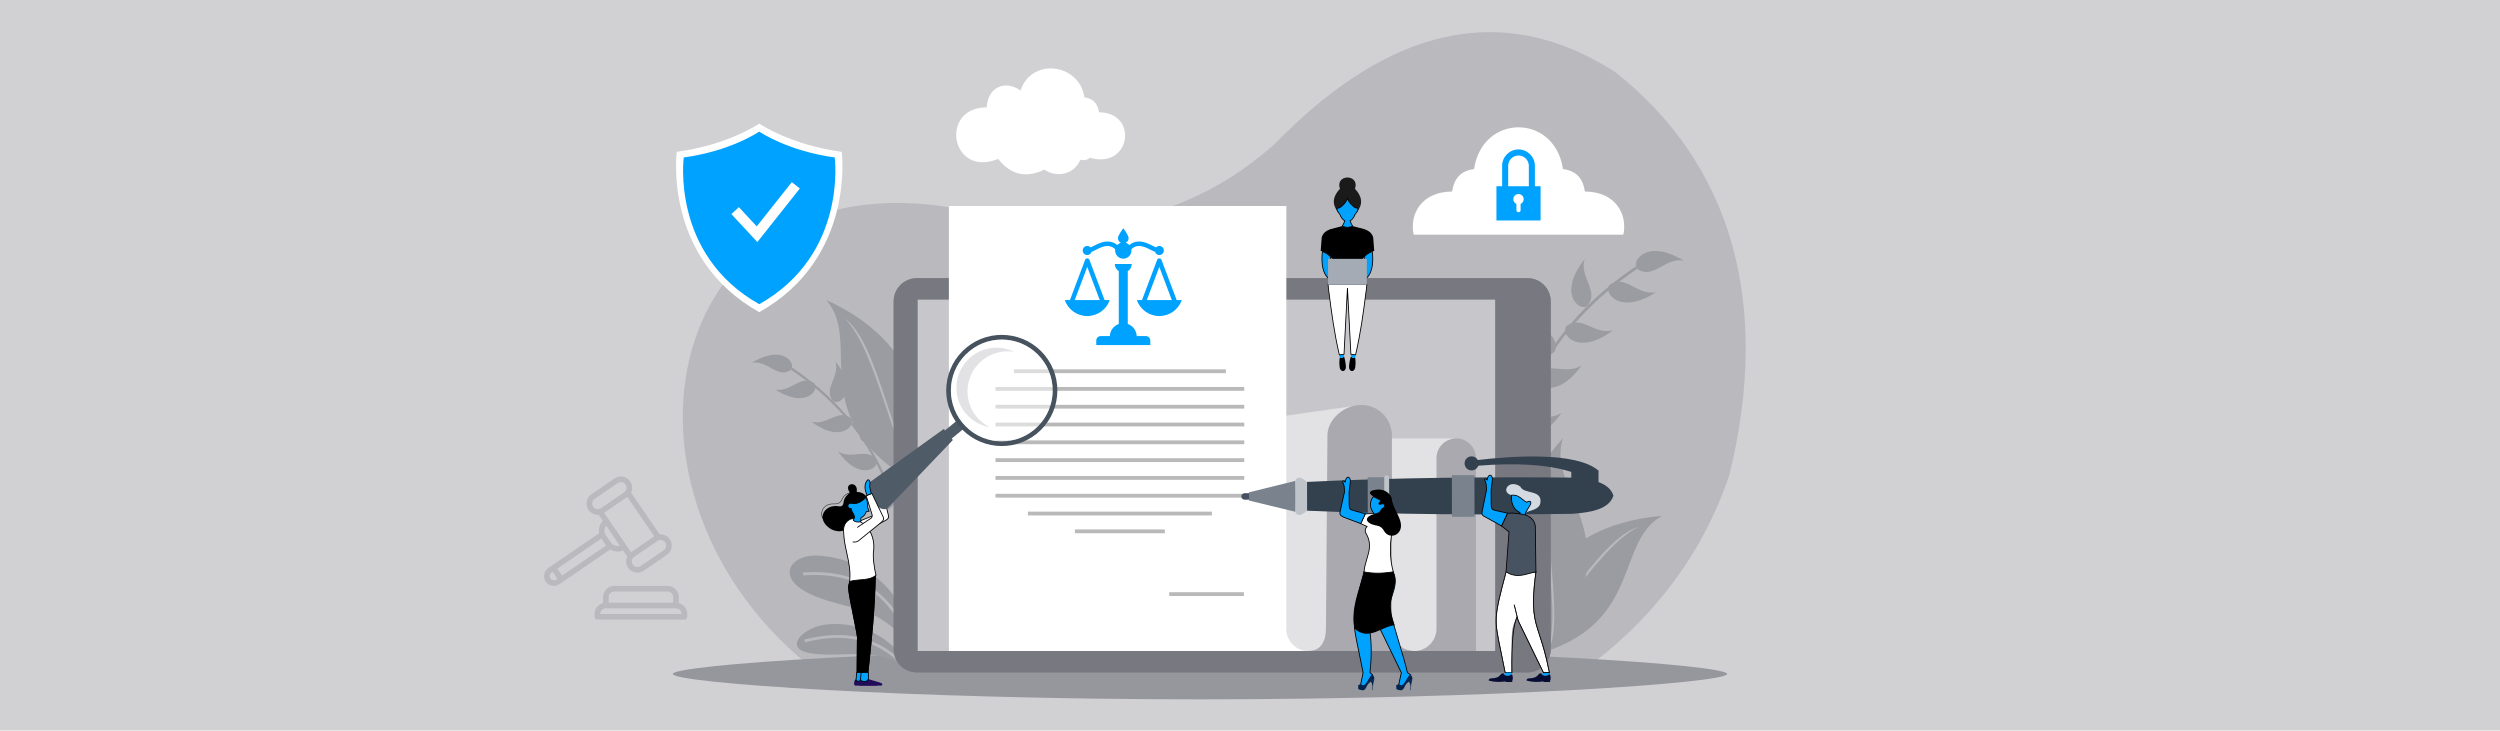 <?xml version="1.0" encoding="UTF-8"?>
<svg id="Layer_1" xmlns="http://www.w3.org/2000/svg" xmlns:xlink="http://www.w3.org/1999/xlink" version="1.1" viewBox="0 0 770 225">
  <!-- Generator: Adobe Illustrator 30.1.0, SVG Export Plug-In . SVG Version: 2.1.1 Build 136)  -->
  <defs>
    <style>
      .st0 {
        fill: #210d59;
      }

      .st0, .st1, .st2, .st3, .st4, .st5, .st6, .st7, .st8, .st9, .st10, .st11, .st12, .st13, .st14, .st15, .st16, .st17, .st18, .st19, .st20, .st21, .st22 {
        fill-rule: evenodd;
      }

      .st1 {
        fill: #4f5b67;
      }

      .st2 {
        fill: #485362;
      }

      .st3, .st23 {
        fill: #b9b9be;
      }

      .st24, .st4, .st25, .st13 {
        fill: #fff;
      }

      .st24, .st26, .st27, .st28 {
        clip-rule: evenodd;
      }

      .st5 {
        fill: #e2e2e4;
      }

      .st6 {
        fill: #d3dae2;
      }

      .st7, .st29 {
        fill: #bfc4cb;
      }

      .st26, .st18 {
        fill: #828282;
      }

      .st30, .st12 {
        fill: #9b9ba2;
      }

      .st8, .st31 {
        fill: #b8b8bd;
      }

      .st9 {
        fill: #fc0;
      }

      .st10 {
        fill: #46525e;
      }

      .st32 {
        clip-path: url(#clippath-11);
      }

      .st33 {
        clip-path: url(#clippath-10);
      }

      .st34 {
        fill: #d1d1d4;
      }

      .st35 {
        fill: #787881;
      }

      .st36 {
        clip-path: url(#clippath-1);
      }

      .st37 {
        clip-path: url(#clippath-3);
      }

      .st38 {
        clip-path: url(#clippath-4);
      }

      .st39 {
        clip-path: url(#clippath-2);
      }

      .st40 {
        clip-path: url(#clippath-7);
      }

      .st41 {
        clip-path: url(#clippath-6);
      }

      .st42 {
        clip-path: url(#clippath-9);
      }

      .st43 {
        clip-path: url(#clippath-8);
      }

      .st44 {
        fill: #7a828d;
      }

      .st28 {
        fill: none;
      }

      .st13 {
        opacity: .5;
      }

      .st45 {
        fill: #a4abb5;
      }

      .st14 {
        fill: #1a1a1a;
      }

      .st15 {
        fill: #00244d;
      }

      .st46 {
        fill: #b9b9b9;
      }

      .st16 {
        fill: #080d33;
      }

      .st17 {
        fill: #45505f;
      }

      .st47 {
        fill: #96969d;
      }

      .st48, .st19 {
        fill: #00a2ff;
      }

      .st20 {
        fill: #a9a9af;
      }

      .st21 {
        fill: #33404d;
      }

      .st49 {
        clip-path: url(#clippath);
      }

      .st50 {
        fill: #c7c7cb;
      }

      .st22 {
        fill: #f29445;
      }
    </style>
    <clipPath id="clippath">
      <path class="st26" d="M282.361,85.688h188.147c3.909,0,7.107,3.197,7.107,7.107v107.203c0,3.909-3.198,7.107-7.107,7.106h-188.147c-3.909,0-7.107-3.197-7.107-7.107v-107.203c0-3.909,3.198-7.107,7.107-7.107"/>
    </clipPath>
    <clipPath id="clippath-1">
      <path class="st27" d="M265.217,207.154l2.236.009c1.177-10.941,2.007-18.613,2.302-30.177-3.365-.271-6.645-.408-7.186,3.841.096,3.097,3.24,16.017,2.735,16.059l-.087,10.269Z"/>
    </clipPath>
    <clipPath id="clippath-2">
      <path class="st27" d="M263.851,207.154l2.236.009c1.178-10.941,2.007-18.613,2.302-30.177-3.365-.271-6.646-.408-7.187,3.841.096,3.097,3.24,16.017,2.735,16.059l-.087,10.269Z"/>
    </clipPath>
    <clipPath id="clippath-3">
      <polygon class="st28" points="454.143 152.746 454.129 146.332 447.171 146.347 447.185 152.762 447.2 159.177 454.158 159.162 454.143 152.746"/>
    </clipPath>
    <clipPath id="clippath-4">
      <polygon class="st28" points="426.358 152.809 426.888 149.815 426.346 146.999 421.246 147.011 421.26 152.821 421.272 158.63 426.371 158.619 426.751 156.249 426.358 152.809"/>
    </clipPath>
    <clipPath id="clippath-6">
      <path class="st28" d="M398.944,152.872l-1.055-2.089.996-2.649c.69-1.73,2.095-1.026,3.683.296l.009,4.433.01,4.433c-1.581,1.33-2.983,2.04-3.681.313l-2-2.258,2.037-2.479Z"/>
    </clipPath>
    <clipPath id="clippath-7">
      <polygon class="st28" points="398.885 148.134 384.692 151.634 384.692 151.897 384.252 152.473 384.695 152.903 384.697 154.171 398.907 157.609 398.944 152.872 398.885 148.134"/>
    </clipPath>
    <clipPath id="clippath-8">
      <path class="st24" d="M463.865,176.133h9.199c-7.554,21.998-7.762,9.379-7.378,30.998l-2.108.047c-3.243-16.861-4.204-14.261.288-31.045"/>
    </clipPath>
    <clipPath id="clippath-9">
      <path class="st43" d="M463.47,207.311l-.021-.108c-.514-2.669-.961-4.81-1.355-6.697-2.063-9.864-2.144-10.249,1.646-24.406l.025-.097h9.481l-.06.173c-2.783,8.106-4.538,11.456-5.699,13.673q-1.914,3.651-1.674,17.153l.005.257-2.349.053ZM463.966,176.264c-3.747,14-3.662,14.404-1.617,24.188.39,1.864.831,3.973,1.336,6.594l1.868-.043q-.241-13.565,1.703-17.275c1.149-2.194,2.882-5.501,5.625-13.463h-8.915Z"/>
    </clipPath>
    <clipPath id="clippath-10">
      <path class="st24" d="M466.357,186.263l.968,3.935c.16.652.233.94.527,1.545l7.51,15.435h1.869c-3.12-16.084-6.455-13.787-4.168-31.045h-9.199"/>
    </clipPath>
    <clipPath id="clippath-11">
      <path class="st33" d="M477.39,207.309h-2.108l-.035-.073-7.511-15.435c-.294-.604-.372-.9-.537-1.571l-.968-3.936.254-.062.968,3.936c.154.63.225.917.518,1.52l7.476,15.36h1.628c-1.052-5.38-2.131-8.697-2.999-11.368-1.702-5.236-2.644-8.131-1.16-19.415h-9.049v-.262h9.348l-.02.148c-1.505,11.348-.569,14.225,1.129,19.447.879,2.703,1.973,6.067,3.037,11.556l.03.155Z"/>
    </clipPath>
  </defs>
  <rect class="st34" width="770" height="225"/>
  <path class="st3" d="M251.935,207.167h234.728c21.196-15.105,37.442-35.43,45.994-60.933,12.944-52.785.739-95.563-35.047-123.943-38.945-25.146-74.715-9.05-104.861,21.933-25.542,22.705-56.347,30.076-92.787,21.036-96.85-21.448-118.954,87.868-48.029,141.907Z"/>
  <path class="st47" d="M369.593,199.754c-89.675,0-162.368,5.036-162.368,7.822s72.693,7.822,162.368,7.822,162.368-5.036,162.368-7.822-72.693-7.822-162.368-7.822Z"/>
  <path class="st30" d="M503.788,82.072c-13.628,9.206-23.782,20.374-30.771,33.327-6.986,12.948-10.807,27.675-11.77,44.006l.853.05c.956-16.206,4.744-30.815,11.67-43.652,6.922-12.83,16.986-23.896,30.497-33.024l-.479-.709Z"/>
  <path class="st12" d="M518.529,80.239c-12.13-7.328-16.673,1.195-13.909,2.826,4.824,2.844,8.095-3.72,13.909-2.826"/>
  <path class="st12" d="M488.057,79.826c-8.813,11.097-.94,16.689,1.03,14.156,3.435-4.423-2.658-8.504-1.03-14.156"/>
  <path class="st12" d="M471.572,95.58c-2.653,13.921,6.918,15.217,7.486,12.058.989-5.512-6.303-6.297-7.486-12.058"/>
  <path class="st12" d="M463.017,111.723c-2.652,13.921,6.918,15.217,7.486,12.058.989-5.512-6.303-6.296-7.486-12.058"/>
  <path class="st12" d="M457.129,127.728c-1.261,14.115,8.39,14.457,8.643,11.258.438-5.583-6.896-5.642-8.643-11.258"/>
  <path class="st12" d="M510.028,90.024c-11.947,7.621-16.697-.789-13.973-2.486,4.753-2.96,8.184,3.522,13.973,2.486"/>
  <path class="st12" d="M496.799,101.754c-11.356,8.477-16.71.439-14.118-1.454,4.524-3.301,8.42,2.912,14.118,1.454"/>
  <path class="st12" d="M487.11,112.562c-8.152,11.592-15.743,5.621-13.869,3.015,3.27-4.546,8.908.145,13.869-3.015"/>
  <path class="st12" d="M480.925,127.2c-8.152,11.592-15.742,5.621-13.87,3.015,3.271-4.546,8.908.145,13.87-3.015"/>
  <path class="st12" d="M279.659,206.238c-9.536-7.561-19.93-3.45-29.905-5.017-8.481-1.331-2.979-7.462,3.496-8.675,9.942-1.857,22.901,3.428,26.409,13.692"/>
  <path class="st8" d="M279.659,206.238c-.591-.469-1.185-.892-1.782-1.274-8.22-8.376-18.029-10.053-29.525-7.241l-.428.105-.209-.856.428-.105c12.133-2.967,22.494-1.018,31.074,8.224.16.376.309.758.442,1.148"/>
  <path class="st12" d="M282.652,206.562c-6.775-22.243-23.141-17.417-35.206-24.73-8.195-4.963-3.33-11.31,4.841-10.702,19.423,1.441,29.908,17.225,30.365,35.432"/>
  <path class="st8" d="M282.652,206.562c-.4-1.314-.835-2.531-1.3-3.664-2.157-8.228-6.061-16.252-13.293-21.097-6.008-4.025-13.174-5.075-20.269-4.612l-.44.029-.058-.879.44-.029c7.293-.476,14.643.624,20.816,4.759,7.781,5.213,11.819,13.957,13.96,22.819.071.885.119,1.776.142,2.674"/>
  <path class="st9" d="M288.638,206.4c.875-12.547,1.197-27.784,3.328-34.218,1.978-5.977,10.75-5.717,10.317,3.845-.448,9.884-6.57,22.996-13.645,30.373"/>
  <path class="st22" d="M288.638,206.4c.03-.432.06-.866.088-1.304,4.587-10.613,8.329-22.293,8.905-33.868l.022-.44.88.044-.022.44c-.58,11.672-4.338,23.434-8.961,34.138-.302.34-.607.671-.913.99"/>
  <path class="st22" d="M284.756,206.238c.172-1.907.212-3.75.143-5.539,1.325-17.339-2.223-33.938-8.27-50.326l-.152-.413.827-.305.152.413c6.448,17.474,10.064,35.185,8.037,53.767-.239.856-.486,1.661-.737,2.403"/>
  <path class="st12" d="M254.443,92.38c33.701,15.292,30.765,43.448,30.163,57.975-38.878-20.761-18.14-44.584-30.163-57.975"/>
  <path class="st31" d="M284.709,150.267l-.206.176c-9.186-7.964-14.094-42.518-24.403-52.436,10.723,7.403,14.721,41.48,24.609,52.26"/>
  <path class="st30" d="M244.028,113.259c11.518,7.781,20.1,17.221,26.008,28.169,5.905,10.943,9.134,23.391,9.949,37.194l-.721.043c-.808-13.698-4.01-26.046-9.864-36.895-5.85-10.844-14.357-20.198-25.776-27.912l.404-.599Z"/>
  <path class="st12" d="M231.568,111.71c10.252-6.193,14.092,1.01,11.756,2.388-4.077,2.403-6.843-3.145-11.756-2.388"/>
  <path class="st12" d="M257.323,111.361c7.449,9.379.795,14.106-.87,11.965-2.904-3.738,2.246-7.188.87-11.965"/>
  <path class="st12" d="M271.257,124.676c2.242,11.765-5.847,12.862-6.328,10.192-.836-4.659,5.328-5.322,6.328-10.192"/>
  <path class="st12" d="M278.487,138.32c2.242,11.766-5.847,12.861-6.327,10.192-.836-4.659,5.327-5.322,6.327-10.192"/>
  <path class="st12" d="M283.464,151.848c1.066,11.93-7.091,12.219-7.304,9.515-.371-4.718,5.828-4.768,7.304-9.515"/>
  <path class="st12" d="M238.753,119.98c10.098,6.441,14.113-.666,11.811-2.101-4.017-2.502-6.917,2.977-11.811,2.101"/>
  <path class="st12" d="M249.935,129.894c9.598,7.165,14.123.371,11.933-1.228-3.823-2.79-7.117,2.461-11.933,1.228"/>
  <path class="st12" d="M258.124,139.03c6.89,9.797,13.306,4.75,11.723,2.548-2.764-3.842-7.529.123-11.723-2.548"/>
  <path class="st12" d="M263.351,151.401c6.889,9.798,13.306,4.751,11.722,2.548-2.764-3.842-7.529.123-11.722-2.548"/>
  <path class="st12" d="M511.95,158.869c-36.875,3.135-43.529,30.65-47.822,44.541,43.583-6.556,32.012-35.945,47.822-44.541"/>
  <path class="st31" d="M464.061,203.293l.135.235c11.321-4.431,27.508-35.351,40.541-41.249-12.581,3.388-27.752,34.164-40.676,41.014"/>
  <path class="st12" d="M481.39,134.947c-24.773,27.494-10.822,52.125-4.46,65.199,27.33-34.577-1.204-48.119,4.46-65.199"/>
  <path class="st31" d="M476.8,200.107l.259.08c5.234-10.973-4.086-44.606,1.396-57.82-6.867,11.073,3.096,43.906-1.655,57.74"/>
  <g>
    <path class="st18" d="M282.361,85.688h188.147c3.909,0,7.107,3.197,7.107,7.107v107.203c0,3.909-3.198,7.107-7.107,7.106h-188.147c-3.909,0-7.107-3.197-7.107-7.107v-107.203c0-3.909,3.198-7.107,7.107-7.107"/>
    <g class="st49">
      <rect class="st35" x="273.283" y="82.343" width="206.303" height="128.107" transform="translate(-4.679 12.653) rotate(-1.914)"/>
    </g>
  </g>
  <rect class="st50" x="282.651" y="92.29" width="177.854" height="108.214"/>
  <path class="st5" d="M396.191,128.018l-23.347,37.739,23.347,27.884c0,3.775,3.088,6.863,6.864,6.863h0c3.775,0,6.863-3.088,6.863-6.863v-59.518c0-2.325.855-4.46,2.267-6.105,1.177-1.371,2.74-2.402,4.516-2.919l-20.51,2.919Z"/>
  <path class="st20" d="M442.438,200.504h12.163v-59.401c0-3.345-2.736-6.081-6.081-6.081s-6.965,2.976-6.972,6.32l-.108,52.032c0,3.775-2.091,7.131-5.866,7.131h6.863Z"/>
  <path class="st5" d="M435.575,200.504h0c-3.775,0-8.278-3.088-8.284-6.863l-.101-58.619h21.331c-3.345,0-6.082,2.736-6.082,6.081v52.538c0,3.775-3.088,6.863-6.863,6.863"/>
  <path class="st20" d="M419.315,124.726h0c-5.168,0-10.423,4.229-10.463,9.397l-.457,59.518c0,3.775-1.566,6.863-5.34,6.863h32.519c-3.775,0-6.863-3.088-6.863-6.863v-59.518c0-5.168-4.228-9.397-9.396-9.397"/>
  <path class="st4" d="M292.259,63.446h103.932v130.195c0,3.775,3.088,6.863,6.864,6.863h-110.795V63.446Z"/>
  <rect class="st46" x="312.274" y="113.76" width="65.295" height="1.173"/>
  <rect class="st46" x="306.611" y="119.194" width="76.62" height="1.173"/>
  <rect class="st46" x="306.611" y="124.677" width="76.62" height="1.173"/>
  <rect class="st46" x="306.611" y="130.161" width="76.62" height="1.173"/>
  <rect class="st46" x="306.611" y="135.645" width="76.62" height="1.173"/>
  <rect class="st46" x="306.611" y="141.13" width="76.62" height="1.173"/>
  <rect class="st46" x="306.611" y="146.614" width="76.62" height="1.173"/>
  <rect class="st46" x="306.611" y="152.097" width="76.62" height="1.173"/>
  <rect class="st46" x="316.585" y="157.582" width="56.673" height="1.173"/>
  <rect class="st46" x="331.072" y="163.066" width="27.698" height="1.173"/>
  <rect class="st46" x="360.122" y="182.398" width="23.005" height="1.173"/>
  <path class="st11" d="M253.361,159.433c-.132-2.125,2.003-3.909,4.708-3.527.878.157,1.53.011,1.68-.808.16-1.786,1.04-2.507,1.902-3.257-.413.13-.804.308-1.155.574-.389.295-.73.699-1,1.266-.257.582-.604,1.003-1.039,1.268-.434.265-.953.373-1.554.329h-.002c-.93-.072-1.715.115-2.323.474-.425.252-.764.587-1.005.977-.242.389-.386.833-.422,1.301-.035.454.031.931.209,1.403M256.048,163.022c-1.59-.95-2.396-2.067-2.624-3.132-.322-.621-.448-1.264-.401-1.87.038-.488.189-.952.441-1.359.253-.407.606-.758,1.05-1.02.629-.372,1.439-.566,2.397-.492h.002c.573.042,1.067-.06,1.478-.31.411-.251.741-.652.988-1.21h0v-.002c.28-.589.635-1.008,1.039-1.315.398-.302.843-.493,1.311-.629-2.142-2.99,2.726-3.709,2.131-.188,1.326.067,2.491.513,3.026,1.655l-1.78,6.328c-.657.62-1.451,1.109-2.389,1.46-1.634,2.302-3.672,3.502-6.668,2.083Z"/>
  <g>
    <path class="st11" d="M265.217,207.154l2.236.009c1.177-10.941,2.007-18.613,2.302-30.177-3.365-.271-6.645-.408-7.186,3.841.096,3.097,3.24,16.017,2.735,16.059l-.087,10.269Z"/>
    <g class="st36">
      <rect x="258.72" y="176.169" width="14.885" height="31.403" transform="translate(-40.705 75.73) rotate(-15.057)"/>
    </g>
  </g>
  <g>
    <path class="st4" d="M269.851,151.319c.625-.111,1.251-.221,1.876-.332.642,2.613,1.284,5.225,1.926,7.838.165.732-.299,1.121-.874,1.449-2.724,1.408-5.448,2.817-8.173,4.226-2.7.784-3.837-2.597-.46-3.757,1.934-.778,3.867-1.555,5.801-2.332.356-.241.535-.59.497-1.069-.198-2.007-.396-4.015-.593-6.022"/>
    <path d="M263.819,164.744c-.977,0-1.604-.572-1.811-1.224-.3-.948.228-2.26,2.096-2.901l5.794-2.33c.305-.211.449-.522.415-.938l-.604-6.141,2.115-.375,1.955,7.957c.185.825-.34,1.254-.936,1.594l-8.177,4.229c-.306.089-.589.129-.847.129ZM269.993,151.426l.581,5.902c.042.513-.145.912-.553,1.19l-5.825,2.345c-1.709.587-2.202,1.748-1.938,2.578.224.707,1.042,1.298,2.312.933l8.149-4.217c.6-.343.947-.682.807-1.305l-1.896-7.717-1.636.29Z"/>
  </g>
  <path class="st19" d="M271.197,146.714c-1.295,1.041-1.457,2.652-1.045,4.551.444-.078.888-.157,1.332-.236.155-.967-.27-1.833.178-2.91.393-.737.104-1.715-.466-1.405"/>
  <g>
    <path class="st11" d="M263.851,207.154l2.236.009c1.178-10.941,2.007-18.613,2.302-30.177-3.365-.271-6.646-.408-7.187,3.841.096,3.097,3.24,16.017,2.735,16.059l-.087,10.269Z"/>
    <g class="st39">
      <rect x="261.149" y="176.565" width="7.293" height="30.61" transform="translate(-.666 .923) rotate(-.199)"/>
    </g>
  </g>
  <path class="st0" d="M263.364,211.176c2.245-.004,4.492-.008,6.737-.012.616-.41.262-.729-.641-.996l-3.275-.972-2.505-.039c-.672.385-.856,1.638-.316,2.02"/>
  <g>
    <path class="st19" d="M263.642,209.612c1.365.504,1.911.389,2.493-.418l-.048-2.031-2.236-.009-.209,2.457Z"/>
    <path d="M264.939,210.045c-.358,0-.789-.106-1.343-.312l-.093-.034.227-2.676,2.484.01.052,2.201-.025.035c-.379.527-.755.775-1.301.775ZM263.781,209.522c1.198.43,1.693.345,2.223-.37l-.044-1.859-1.989-.008-.19,2.237Z"/>
  </g>
  <path class="st1" d="M296.582,132.238l-2.061-2.514-3.462,2.838-.366-.447-23.383,16.826c-2.519,2.145,3.924,10.261,6.433,7.226l19.744-20.644-.366-.447,3.462-2.838Z"/>
  <path class="st10" d="M320.668,110.329c-5.486-6.693-15.359-7.671-22.051-2.185-6.693,5.486-7.672,15.359-2.185,22.051,5.486,6.693,15.358,7.671,22.052,2.185,6.692-5.486,7.671-15.358,2.185-22.051M321.79,109.41c-5.994-7.312-16.78-8.381-24.093-2.387-7.312,5.994-8.381,16.781-2.387,24.093,5.994,7.312,16.781,8.381,24.093,2.387,7.313-5.994,8.381-16.781,2.387-24.093Z"/>
  <path class="st13" d="M320.668,110.329c-5.486-6.693-15.358-7.671-22.051-2.185-6.693,5.486-7.672,15.359-2.185,22.051,5.486,6.693,15.358,7.671,22.052,2.185,6.692-5.486,7.671-15.358,2.185-22.051"/>
  <path class="st5" d="M308.837,108.302c-6.758.821-11.571,6.964-10.751,13.723.519,4.273,3.166,7.769,6.751,9.554-5.237-.89-9.492-5.125-10.165-10.669-.821-6.758,3.993-12.902,10.751-13.722,2.484-.302,4.886.158,6.971,1.196-1.148-.195-2.343-.23-3.558-.082"/>
  <g>
    <path class="st4" d="M261.667,179.102c2.762-.856,5.95-.089,8.143-1.925-.533-2.047-1.121-5.997-.688-7.947.215-3.341-.972-6.575-4.051-8.51-.928-.592-1.825-1.258-3.208-.813-1.715.909-2.199,2.371-2.016,4.134.155,5.083,2.505,9.918,1.82,15.062"/>
    <path d="M261.51,179.287l.027-.203c.394-2.959-.237-5.877-.848-8.698-.446-2.062-.908-4.193-.973-6.342-.209-2.004.473-3.398,2.086-4.252,1.377-.447,2.289.141,3.169.708l.171.109c2.892,1.818,4.352,4.883,4.111,8.629-.433,1.952.153,5.868.684,7.905l.021.08-.063.053c-1.388,1.162-3.116,1.302-4.946,1.45-1.082.087-2.202.178-3.242.5l-.195.061ZM262.742,159.892c-.259,0-.537.043-.839.14-1.487.79-2.124,2.1-1.927,3.995.065,2.134.524,4.254.968,6.305.602,2.78,1.224,5.653.876,8.589,1.011-.285,2.075-.371,3.105-.454,1.759-.142,3.422-.276,4.736-1.337-.532-2.084-1.101-5.979-.668-7.928.231-3.626-1.186-6.605-3.993-8.371l-.172-.11c-.656-.423-1.284-.828-2.087-.828Z"/>
  </g>
  <g>
    <path class="st4" d="M266.777,152.672c.59-.236,1.18-.471,1.769-.707,1.16,2.427,2.321,4.854,3.48,7.282.311.683-.064,1.158-.56,1.596-2.38,1.934-4.76,3.868-7.141,5.801-2.483,1.318-4.285-1.76-1.215-3.584,1.735-1.155,3.47-2.31,5.205-3.465.299-.309.404-.687.269-1.148-.602-1.925-1.204-3.85-1.807-5.775"/>
    <path d="M263.144,167.093c-.729,0-1.282-.382-1.561-.878-.487-.867-.237-2.259,1.461-3.268l5.2-3.461c.255-.269.333-.602.215-1.002l-1.842-5.889,1.995-.798,3.533,7.393c.35.77-.077,1.296-.591,1.75l-7.146,5.805c-.459.244-.886.348-1.265.348ZM266.938,152.748l1.771,5.66c.145.494.044.923-.299,1.277l-5.227,3.482c-1.553.923-1.799,2.159-1.372,2.919.363.646,1.285,1.06,2.454.441l7.12-5.787c.518-.457.788-.859.524-1.44l-3.427-7.169-1.544.616Z"/>
  </g>
  <g>
    <path class="st19" d="M267.159,147.89c-1.056,1.283-.887,2.893-.097,4.669.419-.168.838-.335,1.257-.503-.046-.979-.638-1.739-.418-2.885.235-.802-.247-1.7-.742-1.281"/>
    <path d="M266.993,152.727l-.051-.115c-.906-2.037-.869-3.609.116-4.805l.016-.017c.19-.16.408-.183.598-.058.358.233.52.908.354,1.476-.124.646.029,1.162.19,1.708.105.358.215.729.233,1.134l.004.093-1.46.584ZM267.251,147.982c-.902,1.104-.941,2.507-.121,4.408l1.052-.421c-.028-.338-.12-.65-.217-.979-.163-.552-.331-1.123-.193-1.844.147-.504-.007-1.042-.242-1.195-.058-.036-.148-.074-.278.031Z"/>
  </g>
  <g>
    <path class="st19" d="M267.164,156.163c.103-.993-.038-2.039-.486-2.889-1.264,1.158-2.584,2.013-4.099,1.814-1.7-.606-1.98,1.571-.385,1.59-.049.971.978,1.529.993,2.716,0,0,0,0,0,0l-.366.846c.521.567,1.508.618,2.251.479l.12-1.268s-.011,0-.016,0c.733-.244,1.308-.952,1.653-1.857l.869-.159-.534-1.273Z"/>
    <path d="M264.378,160.915c-.618,0-1.257-.154-1.654-.587-.035-.037-.044-.093-.023-.14l.355-.819c-.015-.559-.272-.975-.52-1.376-.234-.38-.457-.739-.474-1.191-.469-.039-.822-.267-.979-.635-.147-.348-.08-.745.173-1.013.303-.322.802-.392,1.365-.189,1.231.158,2.426-.375,3.967-1.788.03-.026.071-.037.111-.032.04.007.074.032.093.068.431.818.609,1.857.504,2.931l.521,1.241c.015.037.013.078-.006.113-.019.034-.052.059-.091.066l-.797.146c-.367.921-.934,1.565-1.61,1.831l-.113,1.191c-.005.058-.049.104-.106.115-.224.042-.469.067-.717.067ZM262.975,160.211c.475.449,1.305.503,1.976.397l.106-1.124s-.002-.008-.002-.012c-.01-.063.019-.124.079-.145.661-.22,1.219-.852,1.573-1.78.016-.042.054-.073.099-.082l.709-.13-.471-1.122c-.008-.021-.012-.042-.009-.064.101-.968-.04-1.906-.396-2.663-1.052.945-2.443,1.942-4.077,1.731-.489-.172-.886-.127-1.114.115-.182.192-.23.479-.123.731.128.302.446.478.871.482.036,0,.069.016.094.041.024.026.037.061.035.097-.022.433.189.774.434,1.171.258.418.551.893.559,1.537,0,.019-.003.037-.011.054l-.331.765Z"/>
  </g>
  <path class="st0" d="M264.731,211.176c2.246-.004,4.491-.008,6.737-.012.616-.41.261-.729-.641-.996l-3.275-.972-2.505-.039c-.672.385-.856,1.638-.316,2.02"/>
  <g>
    <path class="st19" d="M265.009,209.612c1.364.504,1.911.389,2.492-.418l-.048-2.031-2.236-.009-.208,2.457Z"/>
    <path d="M266.306,210.045c-.358,0-.789-.106-1.342-.312l-.093-.034.227-2.676,2.484.01.051,2.201-.025.035c-.379.527-.755.775-1.301.775ZM265.147,209.522c1.198.43,1.692.346,2.222-.37l-.043-1.859-1.989-.008-.189,2.237Z"/>
  </g>
  <path class="st19" d="M418.596,149.573l-1.308,8.562c-.141,1.045.254,1.151,1.148,1.648l5.229,1.972,1.399-2.997-3.649-1.057c-1.165-.263-1.328-.659-1.314-1.904l-.023-5.96-1.483-.263Z"/>
  <path class="st21" d="M455.162,141.684c9.977-1.154,30.14-2.741,37.181,3.263l-.005,3.538-8.374.008-.007-3.146c-7.874-2.488-18.077-2.775-28.651-1.908-.295.844-1.097,1.45-2.042,1.452-1.198.002-2.171-.966-2.173-2.164-.003-1.197.966-2.171,2.164-2.173.823-.002,1.54.455,1.909,1.13"/>
  <path class="st21" d="M400.876,150.972l1.693-2.542c26.74-1.319,54.72-1.575,81.682-1.329,6.124.422,11.395,1.488,12.688,5.549-1.275,4.068-6.54,5.157-12.663,5.607-26.961.367-54.941.237-81.688-.961l-1.09-1.543-.622-4.781Z"/>
  <g class="st37">
    <rect class="st44" x="444.081" y="148.956" width="13.167" height="7.597" transform="translate(276.38 595.537) rotate(-87.239)"/>
  </g>
  <g class="st38">
    <rect class="st44" x="421.096" y="146.928" width="5.942" height="11.773" transform="translate(-3.822 11.054) rotate(-1.487)"/>
  </g>
  <path class="st7" d="M426.358,152.809l-.013-5.665c0-.412.336-.751.749-.751h0c.413,0,.751.335.752.749l.013,5.664.013,5.665c.001.413-.336.751-.748.753-.413,0-.752-.337-.752-.749l-.014-5.666Z"/>
  <g class="st41">
    <rect class="st29" x="393.238" y="149.932" width="13.017" height="5.875" transform="translate(240.86 550.264) rotate(-89.135)"/>
  </g>
  <g class="st40">
    <rect class="st44" x="384.139" y="147.956" width="14.919" height="9.83" transform="translate(-3.603 9.572) rotate(-1.394)"/>
  </g>
  <path class="st17" d="M382.331,152.909h0c-.001-.546.443-.993.99-.994l1.372-.003.002.992.002.991-1.372.003c-.546.002-.992-.443-.994-.989"/>
  <g>
    <path class="st19" d="M420.12,176.133h9.006c-1.768,4.972-3.962,9.634-7.937,13.502-.246.24-.206.199-.118.543,1.494,5.823,1.51,11.434.869,16.952l.786.716-1.157,1.698c-.991,1.978-1.772,2.425-2.556,1.596l.818-3.963h0c-3.243-16.86-4.205-14.261.287-31.045"/>
    <path d="M419.762,211.666c-.285,0-.568-.146-.842-.436l-.047-.05.827-4.004c-.512-2.656-.958-4.789-1.352-6.672-2.063-9.865-2.144-10.25,1.646-24.406l.025-.097h9.292l-.062.175c-1.56,4.384-3.726,9.421-7.97,13.552q-.155.151-.116.289l.034.128c1.333,5.191,1.612,10.574.881,16.933l.819.748-1.22,1.792c-.652,1.303-1.225,1.955-1.793,2.039-.041.006-.083.009-.124.009ZM419.156,211.099c.237.235.457.339.691.3.471-.069.996-.694,1.605-1.912l1.102-1.619-.751-.686.008-.066c.738-6.355.463-11.727-.865-16.905l-.033-.121c-.077-.271-.052-.317.184-.546,4.151-4.04,6.301-8.966,7.845-13.279h-8.721c-3.747,13.999-3.662,14.404-1.616,24.188.396,1.89.843,4.031,1.356,6.702l.005.025-.005.025-.805,3.895Z"/>
  </g>
  <g>
    <path class="st19" d="M433.475,207.119c-.72-3.703-5.735-19.08-5.6-20.098.418-3.63,3.036-6.984,1.251-10.889h-9.006l3.46,14.066c.16.652.234.94.528,1.545l7.508,15.43v.003s-.874,3.965-.874,3.965c.784.829,1.565.382,2.556-1.596l1.157-1.698-.952-.716-.028-.011Z"/>
    <path d="M431.489,211.666c-.285,0-.568-.146-.842-.436l-.048-.051.879-3.991-7.487-15.389c-.304-.624-.377-.92-.538-1.57l-3.5-14.228h9.258l.035.076c1.21,2.649.422,5.073-.341,7.416-.375,1.153-.763,2.346-.9,3.542-.066.499,1.288,5.023,2.598,9.398,1.289,4.307,2.621,8.759,2.989,10.599l1.041.784-1.228,1.801c-.651,1.303-1.224,1.955-1.792,2.039-.041.006-.083.009-.124.009ZM430.885,211.1c.237.234.463.338.69.299.471-.069.996-.694,1.605-1.912l1.097-1.61-.889-.65-.041-.081c-.348-1.789-1.694-6.286-2.996-10.636-1.667-5.57-2.674-8.989-2.606-9.505.141-1.22.533-2.425.912-3.591.773-2.377,1.505-4.624.386-7.149h-8.756l3.42,13.903c.156.632.228.92.519,1.52l7.531,15.478-.017.05-.855,3.886Z"/>
  </g>
  <path class="st11" d="M420.12,176.133h9.006c2.385,5.22-3.012,6.994.442,16.445-4.113.355-7.937,4.961-12.339,1.065-1.235-6.422,1.168-11.075,2.89-17.51"/>
  <g>
    <path class="st4" d="M419.103,161.276l1.398-2.997c2-.156,3.943-.054,5.751.366,1.684.661,2.66,1.783,2.875,3.402-1.187,4.969-1.197,9.667,0,14.086-3.128.503-6.154.598-9.006,0,.31-4.201,3.074-7.251.805-11.522-.618-.883-.573-1.697.139-2.442l-1.962-.892Z"/>
    <path d="M424.324,176.677c-1.503,0-2.906-.139-4.23-.416l-.112-.023.009-.114c.106-1.448.501-2.757.883-4.022.723-2.398,1.406-4.663-.063-7.429-.611-.872-.601-1.702.039-2.459l-1.92-.872,1.486-3.187.076-.006c2.082-.163,4.035-.039,5.79.369,1.763.69,2.757,1.87,2.976,3.512l.003.024-.006.023c-1.182,4.944-1.182,9.662,0,14.021l.038.14-.144.023c-1.721.276-3.322.415-4.823.415ZM420.26,176.028c2.55.516,5.4.517,8.703-.002-1.152-4.355-1.143-9.061.031-13.986-.213-1.55-1.126-2.621-2.79-3.274-1.688-.39-3.584-.513-5.617-.363l-1.311,2.81,2.01.913-.127.133c-.669.7-.711,1.445-.127,2.277,1.527,2.875.83,5.189.091,7.641-.367,1.219-.747,2.477-.863,3.853Z"/>
  </g>
  <g>
    <path class="st19" d="M414.092,151.595l-1.367,6.061c-.141,1.045.254,1.151,1.148,1.647l5.23,1.972,1.398-2.997-3.649-1.057c-1.165-.264-1.328-.659-1.314-1.904l-.025-3.745.405-3.318c.002-1.636-1.329-1.844-1.643.21-.438-.538-.896-.394-.702.086.561.929.461,1.99.518,3.045"/>
    <path d="M419.17,161.441l-5.343-2.016-.24-.13c-.754-.409-1.132-.614-.991-1.657l1.365-6.054c-.011-.199-.016-.398-.021-.597-.021-.849-.042-1.65-.477-2.37-.13-.315-.035-.503.094-.58.147-.084.384-.062.636.153.21-.991.664-1.346,1.026-1.346.014,0,.027,0,.042.002.394.03.79.477.789,1.407l-.406,3.334.026,3.728c-.015,1.198.127,1.531,1.212,1.778l3.802,1.101-1.514,3.246ZM413.74,148.252c-.021,0-.038.004-.051.011-.035.021-.049.105.006.239.462.761.484,1.635.506,2.48.005.201.01.404.021.606l.002.018-.005.018-1.367,6.061c-.114.854.132.986.86,1.382l.225.123,5.099,1.922,1.283-2.75-3.502-1.015c-1.23-.278-1.423-.729-1.408-2.031l-.025-3.741.406-3.335c0-.71-.275-1.11-.549-1.132-.008,0-.016,0-.022,0-.295,0-.667.425-.813,1.378l-.044.291-.187-.229c-.175-.215-.342-.295-.434-.295Z"/>
  </g>
  <path class="st15" d="M430.843,210.67c1.42,1.355,2.083-1.389,3.439-2.945.554.347.788.857.722,1.52-2.845,1.556-1.971,2.362-3.081,3.239-.371.294-1.471-.006-1.849-.266l-.019-1.178.789-.371Z"/>
  <path class="st15" d="M434.585,212.551h-.161l.014-1.322c-.105-.587-.252-1.107-.612-1.236.342-.302.763-.538,1.177-.754-.322,1.053-.476,2.157-.419,3.312"/>
  <path class="st15" d="M419.116,210.67c1.42,1.355,2.083-1.389,3.439-2.945.555.347.788.857.722,1.52-2.846,1.556-1.972,2.362-3.082,3.239-.371.294-1.471-.006-1.849-.266l-.019-1.178.789-.371Z"/>
  <path class="st15" d="M422.859,212.551h-.162l.014-1.322c-.105-.587-.252-1.107-.611-1.236.341-.302.763-.538,1.177-.754-.322,1.053-.476,2.157-.419,3.312"/>
  <g>
    <path class="st4" d="M463.865,176.133h9.199c-7.554,21.998-7.762,9.379-7.378,30.998l-2.108.047c-3.243-16.861-4.204-14.261.288-31.045"/>
    <path d="M463.47,207.311l-.021-.108c-.514-2.669-.961-4.81-1.355-6.697-2.063-9.864-2.144-10.249,1.646-24.406l.025-.097h9.481l-.06.173c-2.783,8.106-4.538,11.456-5.699,13.673q-1.914,3.651-1.674,17.153l.005.257-2.349.053ZM463.966,176.264c-3.747,14-3.662,14.404-1.617,24.188.39,1.864.831,3.973,1.336,6.594l1.868-.043q-.241-13.565,1.703-17.275c1.149-2.194,2.882-5.501,5.625-13.463h-8.915Z"/>
    <g class="st42">
      <g>
        <rect class="st25" x="450.556" y="184.488" width="31.324" height="14.334" transform="translate(264.89 653.779) rotate(-88.806)"/>
        <path d="M473.186,207.596l-.131-.002-14.461-.301.002-.131.655-31.447.131.002,14.461.301-.002.131-.655,31.447ZM458.859,207.037l14.07.293.647-31.057-14.07-.293-.647,31.057Z"/>
      </g>
    </g>
  </g>
  <path class="st19" d="M477.42,207.764l-.266-.63-1.711.039-.593.555c.685.529,1.427.612,2.255.029l.188-.024c.091-.011.113-.011.128.031"/>
  <path class="st16" d="M475.389,209.866c-1.735.291-3.471.219-5.206-.235-.013-.417.218-.664.755-.696,2.833-.071,2.617-1.283,3.382-1.549.114.016.225.018.325-.012.057-.017.05-.024.103.021.093.08.11.201.102.335.685.529,1.427.612,2.255.029l.188-.024c.135-.017.119-.006.151.123.118.474.312,1.307.005,1.646v.549h-2.069l.01-.186Z"/>
  <g>
    <path class="st4" d="M466.357,186.263l.968,3.935c.16.652.233.94.527,1.545l7.51,15.435h1.869c-3.12-16.084-6.455-13.787-4.168-31.045h-9.199"/>
    <path d="M477.39,207.309h-2.108l-.035-.073-7.511-15.435c-.294-.604-.372-.9-.537-1.571l-.968-3.936.254-.062.968,3.936c.154.63.225.917.518,1.52l7.476,15.36h1.628c-1.052-5.38-2.131-8.697-2.999-11.368-1.702-5.236-2.644-8.131-1.16-19.415h-9.049v-.262h9.348l-.02.148c-1.505,11.348-.569,14.225,1.129,19.447.879,2.703,1.973,6.067,3.037,11.556l.03.155Z"/>
    <g class="st32">
      <rect class="st25" x="459.858" y="174.894" width="21.381" height="33.523" transform="translate(-34.547 136.647) rotate(-15.946)"/>
    </g>
  </g>
  <path class="st19" d="M465.764,207.764l-.266-.63-1.711.039-.593.555c.685.529,1.427.612,2.255.029l.187-.024c.091-.011.113-.011.128.031"/>
  <path class="st16" d="M463.733,209.866c-1.735.291-3.471.219-5.206-.235-.013-.417.219-.664.755-.696,2.834-.071,2.618-1.283,3.382-1.549.115.016.225.018.325-.012.056-.017.05-.024.102.021.093.08.11.201.102.335.685.529,1.427.612,2.255.029l.187-.024c.136-.017.119-.006.151.123.118.474.313,1.307.005,1.646v.549h-2.069l.01-.186Z"/>
  <g>
    <path class="st19" d="M457.837,150.975l-1.367,6.681c-.141,1.045.253,1.151,1.148,1.647l4.885,2.71,1.841-3.944-3.746-.849c-1.165-.264-1.328-.659-1.314-1.904l-.025-4.365.406-3.317c.002-1.636-1.329-1.844-1.643.21-.438-.537-.896-.393-.702.086.562.929.461,1.99.519,3.045"/>
    <path d="M462.562,162.196l-.123-.067-5.108-2.833c-.754-.409-1.132-.614-.99-1.657l1.365-6.673c-.011-.198-.016-.397-.021-.595-.021-.85-.042-1.652-.478-2.373-.13-.315-.035-.503.094-.58.147-.084.384-.06.637.153.209-.991.664-1.345,1.025-1.345.015,0,.028,0,.042,0,.394.03.79.478.789,1.407l-.406,3.333.026,4.349c-.015,1.198.127,1.531,1.213,1.778l3.903.884-1.968,4.218ZM457.484,147.632c-.021,0-.038.004-.051.011-.035.021-.049.105.006.239.462.761.484,1.636.507,2.482.005.201.01.402.021.604v.017s-.002.017-.002.017l-1.367,6.681c-.115.855.13.988.858,1.384l.225.123,4.763,2.644,1.714-3.671-3.589-.813c-1.237-.28-1.431-.73-1.416-2.033l-.025-4.362.406-3.334c0-.71-.275-1.11-.548-1.131-.292-.023-.687.397-.836,1.376l-.044.291-.187-.228c-.175-.216-.342-.296-.435-.296Z"/>
  </g>
  <path class="st6" d="M465.571,152.524c-3.51-.862-.887-5.139,2.689-2.668,1.034,2.523,7.037.731,6.136,5.29-.702,2.036-3.028,1.865-4.542,2.797l-4.283-5.42Z"/>
  <g>
    <path class="st19" d="M470.245,154.698c-1.558-.725-2.272-2.391-4.673-2.175-.309,2.661.828,4.597,2.596,5.355l.099.004-.099-.002.015.914,1.657.006.015-.858h0s1.234-2.077,1.234-2.077c.882-1.157.275-1.975-.844-1.168Z"/>
    <path d="M469.967,158.932l-1.914-.008-.015-.96c-1.896-.855-2.889-2.937-2.597-5.455l.013-.105.105-.01c1.658-.152,2.54.572,3.398,1.27.394.32.8.65,1.274.885.606-.413,1.037-.345,1.242-.136.302.311.191.912-.282,1.533l-1.208,2.035-.018.951ZM468.311,158.664l1.4.006.014-.764,1.252-2.106c.45-.592.475-1.037.311-1.206-.168-.171-.548-.091-.966.21l-.062.045-.069-.032c-.534-.248-.973-.605-1.397-.95-.834-.679-1.621-1.331-3.104-1.221-.241,2.375.713,4.322,2.507,5.103l.074.003-.003.128h.03l.013.785Z"/>
  </g>
  <path class="st11" d="M426.336,163.609c1.81,2.903,6.178.979,4.967-3.088-.65-2.307-2.488-4.585-2.718-7.35-1.277-2.238-3.31-2.841-5.974-2.081-1.188.562-.648,1.194.403,1.846.598.313,1.197.626,1.796.94.291.11.49.229.285.587-.603.734-.544,1.05.487.755.932-.365,1.467.963-.017,1.527-.316.784-.847,1.336-1.745,1.493-3.833.672-3.74,2.964.302,3.658.992.155,1.715.751,2.215,1.712"/>
  <g>
    <path class="st19" d="M425.564,156.746c1.484-.564.949-1.892.017-1.527-1.031.295-1.09-.021-.487-.755.205-.358.005-.477-.285-.587l-1.796-.94c-1.406,1.78-1.17,3.585.287,5.409.164-.039.337-.074.519-.106.898-.157,1.429-.709,1.745-1.493"/>
    <path d="M423.249,158.492l-.051-.065c-1.564-1.959-1.66-3.833-.287-5.571l.067-.085,1.892.991c.161.06.354.146.417.324.045.125.02.27-.079.442-.425.52-.367.64-.366.641.003,0,.088.102.703-.076.292-.114.594-.085.812.091.201.162.296.421.253.692-.063.401-.406.753-.945.972-.367.871-.963,1.369-1.822,1.521-.179.031-.35.066-.512.104l-.081.02ZM423.05,153.103c-1.222,1.608-1.123,3.277.301,5.098.143-.032.291-.062.446-.09.779-.137,1.318-.6,1.646-1.413l.021-.053.053-.021c.479-.183.784-.47.834-.789.028-.178-.031-.346-.158-.448-.143-.114-.348-.131-.564-.047-.577.168-.885.157-1.005-.027-.122-.186-.008-.473.37-.932.026-.051.069-.146.048-.207-.025-.07-.149-.126-.279-.175l-1.713-.896Z"/>
  </g>
  <path class="st11" d="M412.63,110.238c.512.13.96-.007,1.335-.452.34,1.053.509,2.123.575,3.204-.007,1.55-1.485,1.753-1.868.39-.167-1.035-.203-2.08-.041-3.142"/>
  <path class="st19" d="M412.506,108.44l.124,1.798c.531.128.977-.019,1.335-.452l-.092-1.51-1.366.164Z"/>
  <path class="st11" d="M417.41,110.238c-.512.13-.96-.007-1.335-.452-.34,1.053-.509,2.123-.575,3.204.007,1.55,1.485,1.753,1.869.39.167-1.035.202-2.08.041-3.142"/>
  <path class="st19" d="M417.534,108.44l-.123,1.798c-.53.128-.977-.019-1.335-.452l.092-1.51,1.366.164Z"/>
  <g>
    <path class="st4" d="M417.514,109.295c-.479-.063-.959-.127-1.439-.19-.353-6.796-.706-13.592-1.059-20.388-.353,6.796-.706,13.592-1.059,20.388-.48.063-.959.127-1.439.19-1.466-6.217-2.364-12.623-3.176-19.058-.156-.933-.254-1.836-.282-2.703h11.913c-.028.867-.127,1.77-.282,2.703-.811,6.435-1.71,12.841-3.176,19.058"/>
    <path d="M417.613,109.44l-1.663-.22-.006-.108-.929-17.878-.934,17.987-1.664.22-.027-.115c-1.533-6.504-2.444-13.255-3.179-19.072-.16-.955-.255-1.87-.283-2.715l-.004-.135h12.182l-.004.135c-.028.845-.123,1.76-.284,2.72-.733,5.812-1.645,12.562-3.178,19.066l-.027.115ZM409.195,87.665c.032.796.125,1.653.275,2.551.729,5.781,1.633,12.478,3.146,18.935l1.215-.16,1.053-20.28h.262l1.054,20.28,1.214.16c1.514-6.457,2.417-13.154,3.146-18.929.151-.903.244-1.761.276-2.557h-11.641Z"/>
  </g>
  <path class="st11" d="M415.016,70.029c.549-.058,1.098-.118,1.599-.391,1.232.32,2.464.639,3.696.959,1.294.487,2.284,1.231,2.629,2.523.106,1.386.213,2.772.32,4.157-1.544.435-2.697,1.259-3.483,2.451-.177,1.682-.355,3.365-.532,5.047-4.581,1.984-3.877,1.966-8.457,0-.178-1.682-.355-3.365-.533-5.047-.785-1.193-1.939-2.017-3.482-2.451.106-1.386.213-2.772.32-4.157.345-1.292,1.336-2.036,2.629-2.523,1.232-.32,2.463-.639,3.695-.959.501.273,1.05.333,1.599.391"/>
  <g>
    <path class="st19" d="M407.306,77.448c-.602,4.969.585,9.784,5.575,9.306.257-.018.518-.029.781-.035,3.772-.298,3.663-2.35-.781-1.09-2.834-.041-3.434-3.703-3.081-6.502-.769-.903-1.632-1.29-2.494-1.679"/>
    <path d="M412.212,86.917c-1.387,0-2.521-.442-3.377-1.32-2.049-2.101-1.919-6.018-1.659-8.165l.021-.176.162.073-.054.119.064-.114c.858.387,1.745.787,2.529,1.708l.037.043-.007.057c-.228,1.807-.072,4.195,1.046,5.481.49.564,1.125.858,1.889.874,2.124-.6,3.213-.448,3.521-.105.108.12.135.268.074.419-.167.42-1.095.904-2.788,1.038-.269.005-.527.017-.782.035-.231.022-.458.033-.678.033ZM407.415,77.641c-.24,2.133-.312,5.807,1.607,7.774.933.958,2.225,1.366,3.846,1.209.263-.019.525-.03.79-.035,1.673-.132,2.448-.595,2.56-.874.023-.058.016-.102-.025-.147-.186-.205-1.108-.428-3.276.187l-.018.005h-.02c-.849-.013-1.556-.337-2.101-.964-1.163-1.337-1.339-3.772-1.115-5.627-.692-.796-1.449-1.166-2.248-1.528Z"/>
  </g>
  <g>
    <path class="st19" d="M422.666,77.448c.602,4.969-.585,9.784-5.575,9.306-.257-.018-.518-.029-.781-.035-3.772-.298-3.663-2.35.781-1.09,2.834-.041,3.433-3.703,3.081-6.502.769-.903,1.632-1.29,2.494-1.679"/>
    <path d="M417.759,86.917c-.221,0-.447-.011-.681-.034-.252-.018-.51-.029-.771-.034-1.701-.134-2.629-.618-2.796-1.038-.061-.151-.034-.299.074-.419.309-.342,1.394-.495,3.522.105.764-.016,1.399-.31,1.89-.874,1.118-1.287,1.272-3.675,1.044-5.48l-.007-.058.037-.043c.785-.922,1.673-1.322,2.53-1.708l.162-.073.032.171c.26,2.147.39,6.064-1.659,8.165-.855.877-1.99,1.32-3.378,1.32ZM414.708,85.354c-.548,0-.835.109-.93.214-.041.045-.048.089-.025.147.111.279.887.742,2.567.874.258.005.52.017.779.035,1.623.156,2.917-.251,3.85-1.208,1.92-1.968,1.848-5.641,1.607-7.774-.799.362-1.556.732-2.249,1.528.225,1.855.049,4.289-1.113,5.627-.546.627-1.253.952-2.102.964h-.02s-.018-.005-.018-.005c-1.062-.301-1.824-.401-2.348-.401Z"/>
  </g>
  <rect class="st45" x="409.041" y="79.722" width="11.95" height="7.982"/>
  <path class="st14" d="M417.88,65.347c1.955-2.352,1.763-4.752-.546-7.199,1.56-4.636-6.195-4.636-4.635,0-2.309,2.447-2.501,4.846-.547,7.199.955-1.41,2.62-2.056,2.864-4.23.244,2.174,1.909,2.82,2.864,4.23"/>
  <g>
    <path class="st19" d="M416.615,69.638c-.316-.471-.59-.991-.764-1.628.721-.414,1.174-1.114,1.492-1.954,1.111-1.331,1.258-2.068.142-2.025-1.08-.703-1.981-1.594-2.469-2.914-.488,1.319-1.388,2.21-2.469,2.914-1.116-.043-.969.694.142,2.025.319.84.771,1.54,1.493,1.954-.174.637-.449,1.157-.765,1.628.46.213.986.351,1.599.391.613-.04,1.139-.178,1.599-.391"/>
    <path d="M415.024,70.159c-.622-.039-1.16-.171-1.662-.402l-.139-.064.085-.127c.34-.508.57-.985.72-1.495-.625-.39-1.102-1.028-1.453-1.948-.775-.932-1.053-1.536-.874-1.9.112-.227.363-.331.809-.324,1.205-.791,1.963-1.69,2.384-2.827l.122-.331.122.331c.421,1.136,1.179,2.035,2.384,2.827.437-.019.696.097.809.324.179.365-.099.969-.874,1.9-.352.919-.828,1.558-1.452,1.948.149.511.38.988.719,1.495l.085.127-.139.064c-.502.231-1.04.363-1.645.402ZM413.61,69.58c.433.181.897.285,1.414.318.501-.033.964-.137,1.396-.318-.329-.514-.552-1.005-.696-1.536l-.026-.097.087-.05c.628-.36,1.083-.96,1.435-1.887l.021-.037c.908-1.087.925-1.491.854-1.635-.079-.162-.361-.186-.606-.177h-.041s-.035-.021-.035-.021c-1.165-.758-1.935-1.614-2.397-2.674-.464,1.061-1.232,1.917-2.397,2.674l-.035.022h-.041c-.239-.01-.527.014-.606.175-.07.144-.054.547.854,1.635l.021.037c.352.927.808,1.527,1.436,1.887l.087.05-.026.097c-.145.529-.367,1.021-.697,1.536Z"/>
  </g>
  <path class="st4" d="M303.916,33.069c.233-6.015,5.526-8.699,10.428-5.154,3.178-10.181,18.071-8.58,19.657,2.087,2.579.295,4.09,1.799,4.473,4.584,12.245.025,9.914,17.652-2.808,14-.828.802-1.843.858-2.928.634-1.955,4.668-7.398,5.545-11.092,3.02-5.71,2.779-10.415,1.54-14.222-3.295-14.554,5.949-18.268-15.86-3.51-15.876"/>
  <path class="st4" d="M481.396,52.087c3.884.444,6.16,2.71,6.736,6.903,9.566.019,13.223,7.172,11.854,13.284h-64.572c-1.368-6.112,2.289-13.265,11.855-13.284.576-4.193,2.852-6.459,6.736-6.903,2.553-17.169,24.838-17.169,27.391,0"/>
  <path class="st48" d="M467.7,46.023c1.388,0,2.65.568,3.564,1.482.913.913,1.481,2.175,1.481,3.563v7.403h-1.865v-7.403c0-.873-.359-1.669-.935-2.245-.576-.576-1.371-.935-2.245-.935s-1.669.359-2.245.935c-.576.576-.935,1.372-.935,2.245v7.403h-1.865v-7.403c0-1.388.568-2.65,1.482-3.563.914-.914,2.175-1.482,3.563-1.482"/>
  <rect class="st48" x="460.902" y="57.36" width="13.595" height="10.543"/>
  <path class="st4" d="M467.7,59.754c.882,0,1.595.714,1.595,1.595,0,.652-.391,1.213-.951,1.46v1.919c0,.355-.29.644-.645.644s-.644-.29-.644-.644v-1.919c-.56-.247-.951-.808-.951-1.46,0-.881.714-1.595,1.595-1.595"/>
  <g>
    <path class="st2" d="M462.503,162.014l1.841-3.944c2-.156,3.845.155,5.654.575,1.683.661,2.66,1.783,2.874,3.402l.193,14.086c-2.72.447-5.702,2.27-9.199,0l.909-12.314-2.272-1.805Z"/>
    <path d="M467.528,177.376c-1.181,0-2.426-.285-3.734-1.134l-.064-.042.006-.077.903-12.244-2.298-1.826,1.917-4.106.076-.006c2.11-.169,4.063.198,5.692.577,1.763.69,2.757,1.87,2.975,3.512l.194,14.214-.11.019c-.634.104-1.275.281-1.955.47-1.123.312-2.325.645-3.602.645ZM464.001,176.065c2.597,1.649,4.865,1.023,7.06.414.647-.179,1.261-.349,1.871-.457l-.191-13.974c-.202-1.525-1.142-2.635-2.791-3.283-1.571-.362-3.465-.717-5.52-.571l-1.765,3.782,2.245,1.783-.006.069-.903,12.236Z"/>
  </g>
  <polygon class="st4" points="263.439 161.624 264.588 163.261 262.233 167.57 261.629 167.627 260.796 165.387 261.4 162.198 263.439 161.624"/>
  <path class="st48" d="M354.293,104.899v1.387h-16.645v-1.387c0-.764.623-1.387,1.387-1.387h2.792c.074-1.731,1.197-3.176,2.756-3.73v-16.264c-.731-.462-1.221-1.272-1.221-2.201h5.215c0,.929-.49,1.739-1.221,2.201v16.262c1.559.553,2.683,1.999,2.756,3.73h2.792c.764.001,1.387.624,1.387,1.388ZM364.003,92.413c-1.017,2.863-3.724,4.928-6.935,4.928s-5.919-2.067-6.935-4.928h1.601l4.686-12.419c.203-.541,1.094-.541,1.298,0l4.686,12.419h1.601ZM360.919,92.413l-3.852-10.208-3.852,10.209h7.704ZM334.874,78.558c.628,0,1.14-.42,1.318-.99.459-.175.929-.411,1.412-.655,1.061-.535,2.264-1.144,3.512-1.144,1.198,0,1.947.553,2.376,1.025-.017.119-.036.239-.036.362,0,1.388,1.126,2.515,2.515,2.515s2.515-1.126,2.515-2.515c0-.123-.019-.241-.036-.361.427-.47,1.176-1.026,2.376-1.026,1.248,0,2.451.608,3.511,1.143.484.244.954.48,1.413.655.178.57.689.99,1.318.99.774,0,1.401-.627,1.401-1.401s-.627-1.401-1.401-1.401c-.399,0-.756.172-1.011.441-.343-.144-.713-.329-1.094-.522-1.198-.606-2.556-1.293-4.136-1.293-1.382,0-2.344.526-2.998,1.092-.293-.323-.667-.565-1.093-.702.517-.277.881-.806.881-1.431,0-.909-1.645-3.029-1.645-3.029,0,0-1.645,2.121-1.645,3.029,0,.627.363,1.154.881,1.431-.426.136-.8.379-1.093.702-.653-.566-1.616-1.092-2.998-1.092-1.58,0-2.939.687-4.138,1.293-.381.194-.75.379-1.093.522-.255-.268-.612-.441-1.011-.441-.774,0-1.401.627-1.401,1.401s.627,1.402,1.401,1.402ZM334.874,97.343c-3.211,0-5.919-2.067-6.935-4.928h1.601l4.686-12.419c.203-.541,1.094-.541,1.298,0l4.686,12.419h1.601c-1.017,2.862-3.724,4.928-6.935,4.928ZM338.726,92.413l-3.852-10.208-3.852,10.209h7.704Z"/>
  <g>
    <path class="st23" d="M190.243,169.882c.566,0,1.135-.111,1.674-.339l1.291,1.885c-.526,1.097-.441,2.415.263,3.445,1.078,1.575,3.226,1.977,4.801.899l7.132-4.883c1.571-1.076,1.975-3.23.899-4.801-.715-1.044-1.903-1.583-3.116-1.491l-8.828-12.894c.526-1.097.441-2.415-.264-3.445-1.078-1.574-3.226-1.977-4.801-.899h0l-7.132,4.883c-1.575,1.078-1.977,3.226-.899,4.801.691,1.01,1.877,1.588,3.116,1.492l1.29,1.884c-.587.603-.985,1.365-1.143,2.212-.101.54-.098,1.084.002,1.608l-15.632,10.702c-1.378.944-1.73,2.822-.786,4.2.944,1.378,2.822,1.73,4.2.786l15.635-10.704c.692.432,1.49.658,2.297.658h0ZM204.882,167.061c.541.79.339,1.867-.451,2.408l-7.132,4.883c-.788.539-1.868.337-2.408-.451-.539-.787-.338-1.868.451-2.408l7.132-4.883c.777-.532,1.86-.35,2.408.451ZM194.367,170.074l-1.466-2.141s0,0,0,0,0,0,0,0l-5.37-7.844h0s0,0,0,0l-1.467-2.142c.033-.022,7.084-4.851,7.138-4.887l8.305,12.13c-.1.066-7.125,4.879-7.138,4.887ZM182.685,156.071c-.541-.79-.339-1.867.451-2.408l7.132-4.883h0c.787-.539,1.866-.341,2.408.451.539.787.338,1.867-.451,2.408l-7.132,4.883c-.789.541-1.869.337-2.408-.451ZM190.911,168.072c-1.034.277-2.177-.108-2.816-1.04l-1.465-2.14c-.392-.572-.537-1.263-.41-1.945.073-.389.23-.748.457-1.058l4.233,6.183ZM185.209,165.865l1.465,2.14s.001.002.002.003l-13.556,9.281-1.469-2.145,13.556-9.281s.001.002.002.003ZM169.533,178.169c-.406-.593-.255-1.401.338-1.807l.359-.246,1.469,2.145-.36.246c-.591.405-1.4.256-1.807-.338h0Z"/>
    <path class="st23" d="M209.064,185.756v-1.849c0-1.899-1.545-3.443-3.443-3.443h-16.443c-1.899,0-3.443,1.545-3.443,3.443v1.849c-1.489.38-2.593,1.731-2.593,3.337v.875c0,.475.385.861.861.861h26.794c.475,0,.861-.385.861-.861v-.875c0-1.605-1.104-2.957-2.593-3.337h0ZM189.177,182.185h16.443c.949,0,1.722.772,1.722,1.722v1.743h-19.886v-1.743c0-.949.772-1.722,1.722-1.722h0ZM209.935,189.107h-25.072v-.014c0-.949.772-1.722,1.722-1.722h21.629c.949,0,1.722.772,1.722,1.722v.014Z"/>
  </g>
  <g>
    <path class="st25" d="M259.249,46.773c-15.399-2.1-24.726-8.246-25.384-8.69v-.026s-.008.005-.019.013c-.012-.008-.019-.013-.019-.013v.026c-.657.444-9.984,6.59-25.384,8.69,0,0-4.354,32.657,25.384,49.37v.022c.006-.004.013-.007.019-.011.007.004.013.007.019.011v-.022c29.738-16.713,25.384-49.37,25.384-49.37Z"/>
    <path class="st48" d="M257.097,48.497c-14.094-1.922-22.631-7.547-23.233-7.953v-.024s-.007.005-.018.012c-.011-.007-.018-.012-.018-.012v.024c-.602.406-9.138,6.032-23.233,7.953,0,0-3.985,29.89,23.233,45.186v.02c.006-.003.012-.007.018-.01.006.003.012.007.018.01v-.02c27.218-15.297,23.233-45.186,23.233-45.186Z"/>
  </g>
  <polygon class="st25" points="233.262 74.555 225.263 65.94 227.569 63.798 233.074 69.727 243.88 56.101 246.346 58.057 233.262 74.555"/>
</svg>